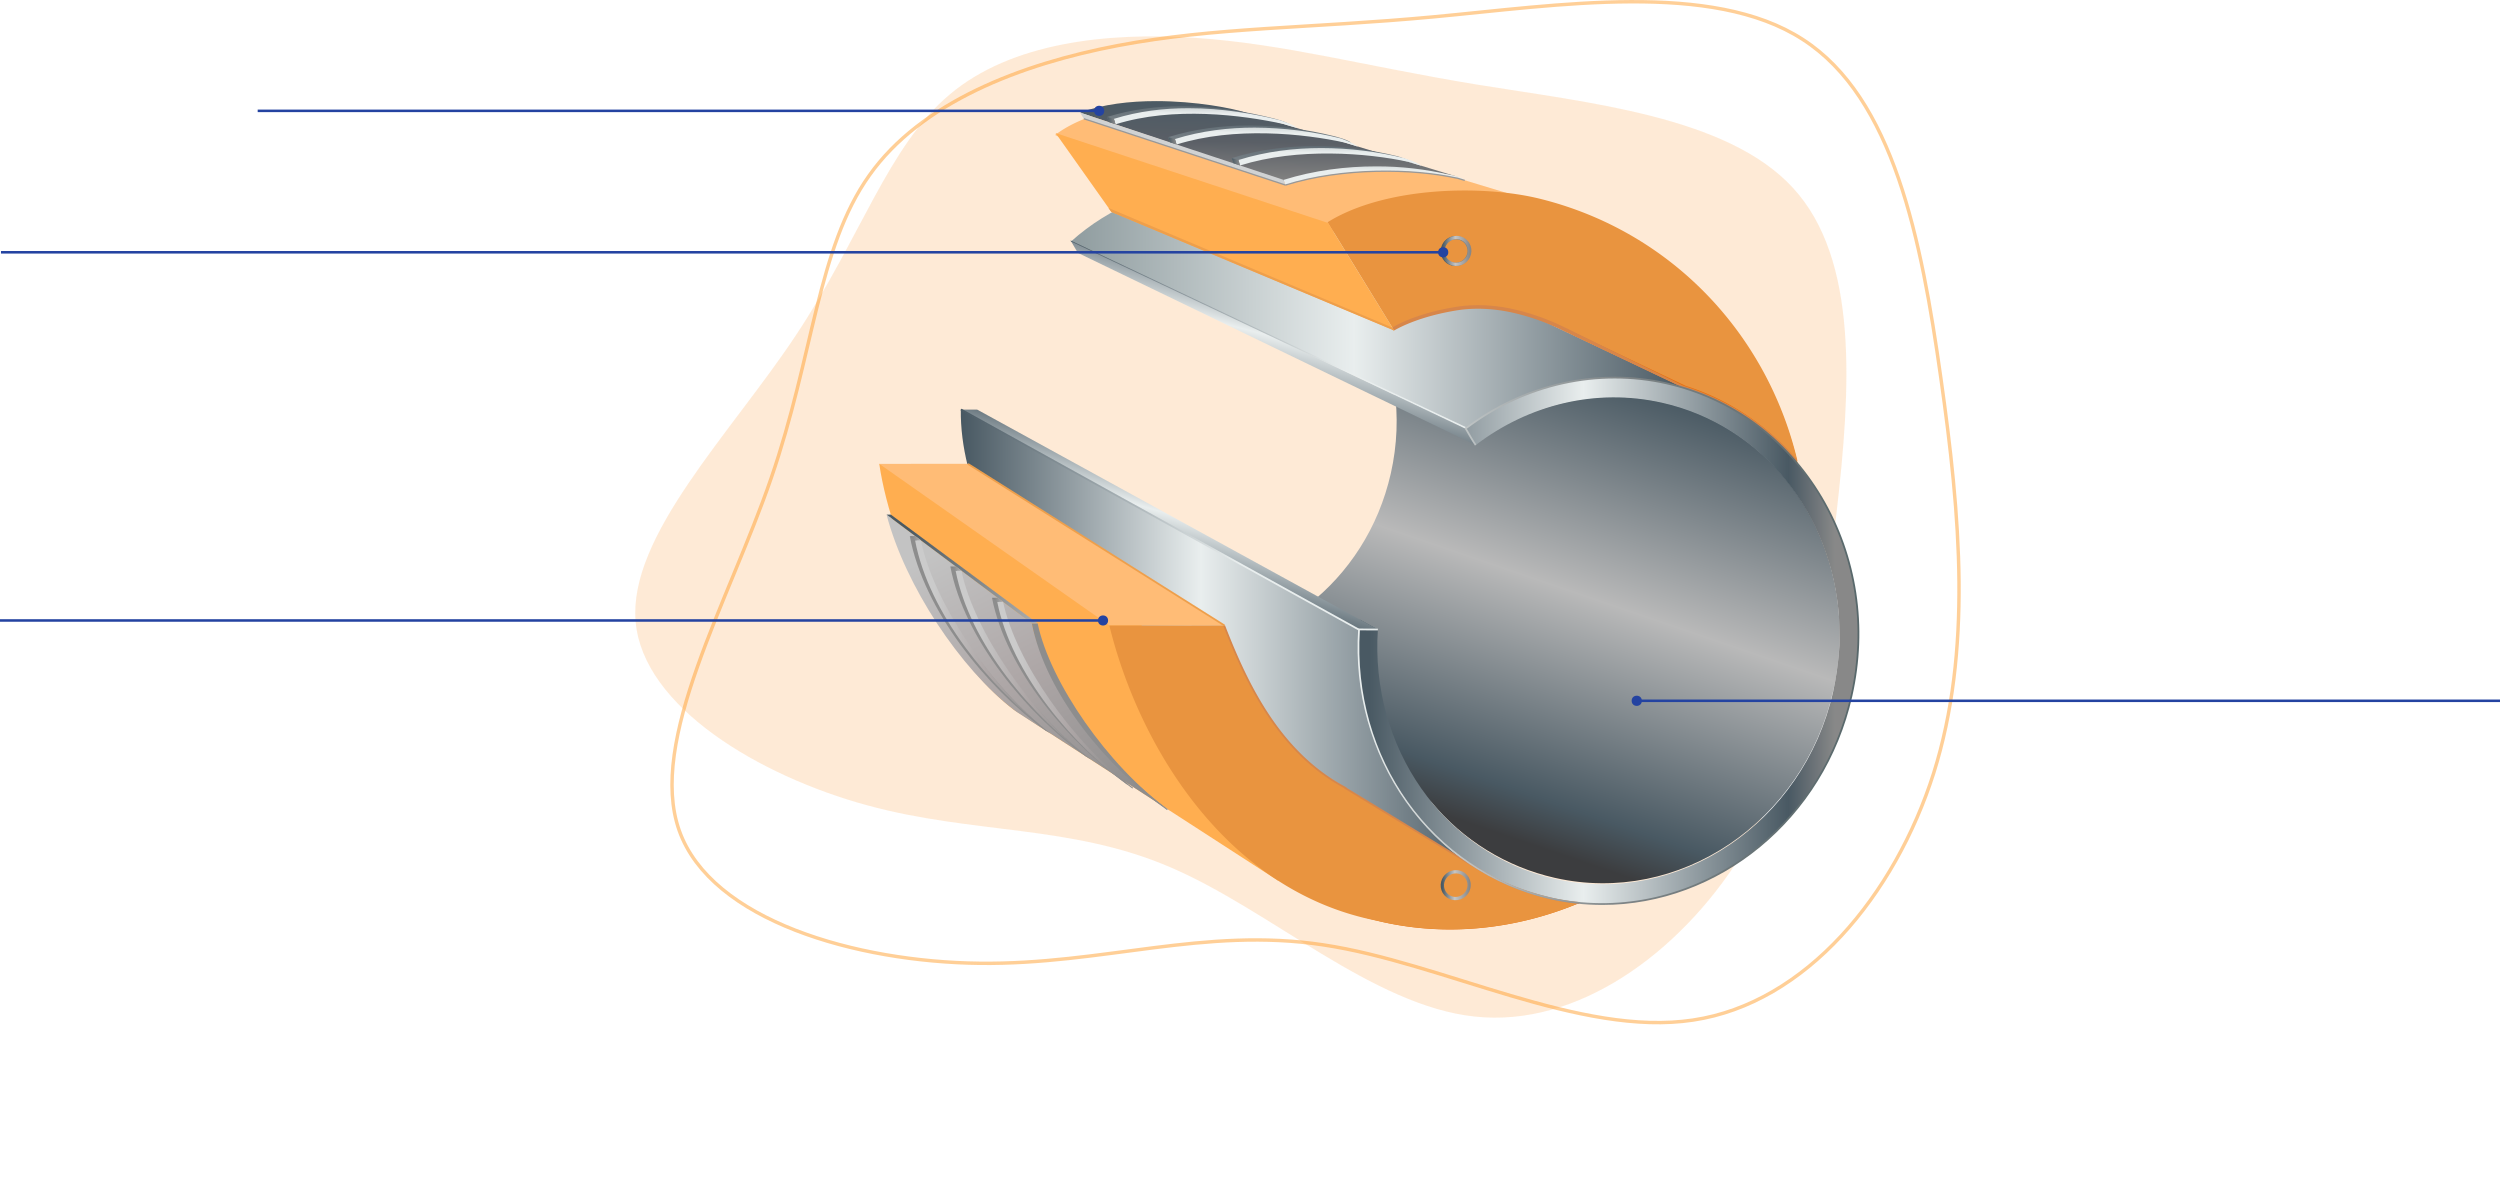 <?xml version="1.0" encoding="UTF-8"?> <svg xmlns="http://www.w3.org/2000/svg" xmlns:xlink="http://www.w3.org/1999/xlink" width="1962.042" height="943.154" viewBox="0 0 1962.042 943.154"> <defs> <clipPath id="clip-path"> <rect id="Rectangle_84" data-name="Rectangle 84" width="950.543" height="770.141" transform="translate(0)" fill="none"></rect> </clipPath> <clipPath id="clip-path-2"> <rect id="Rectangle_85" data-name="Rectangle 85" width="1012.777" height="803.919" fill="none"></rect> </clipPath> <clipPath id="clip-path-3"> <path id="Path_122" data-name="Path 122" d="M444.144,319.27a172.415,172.415,0,0,1,97.19-6.214C638.672,335.1,698.652,436.544,675.3,539.643S554.114,708.441,456.776,686.4a176.144,176.144,0,0,1-96.74-59.407L153.163,507.2c80.258,4.857,155.549-52.579,174.918-138.091,10.234-45.186,2.989-90.02-17.105-126.721Z" transform="translate(-153.163 -242.385)" fill="none"></path> </clipPath> <linearGradient id="linear-gradient" x1="0.367" y1="0.833" x2="0.653" y2="0.118" gradientUnits="objectBoundingBox"> <stop offset="0" stop-color="#3c3d3f"></stop> <stop offset="0.1" stop-color="#495963"></stop> <stop offset="0.54" stop-color="#b9b9b9"></stop> <stop offset="1" stop-color="#495963"></stop> </linearGradient> <clipPath id="clip-path-4"> <path id="Path_123" data-name="Path 123" d="M744.887,490.978c-5.35,78.5,32.269,151.788,95.06,189.739l-.011.019L539.618,495.085C530.18,490.713,505.2,473.6,505.2,473.6c-41.008-33.2-74.152-97.7-73.4-155.484Z" transform="translate(-431.789 -318.121)" fill="none"></path> </clipPath> <linearGradient id="linear-gradient-2" x1="1" y1="0.5" x2="0.004" y2="0.5" gradientUnits="objectBoundingBox"> <stop offset="0" stop-color="#495963"></stop> <stop offset="0.54" stop-color="#e9eeee"></stop> <stop offset="1" stop-color="#495963"></stop> </linearGradient> <clipPath id="clip-path-5"> <path id="Path_124" data-name="Path 124" d="M399.778,145.509a161.061,161.061,0,0,1,55.056,15.928L755,303.608q-7-2.174-14.256-3.826c-56.74-12.851-113.626,1.8-158.057,35.445L272.264,187.863c30.23-27.094,69.149-43.222,110.781-43.224a162.286,162.286,0,0,1,16.733.87Z" transform="translate(-272.264 -144.639)" fill="none"></path> </clipPath> <linearGradient id="linear-gradient-3" x1="1" y1="0.5" x2="0" y2="0.5" gradientUnits="objectBoundingBox"> <stop offset="0" stop-color="#495963"></stop> <stop offset="0.54" stop-color="#e9eeee"></stop> <stop offset="1" stop-color="#8f9c9f"></stop> </linearGradient> <clipPath id="clip-path-6"> <path id="Path_125" data-name="Path 125" d="M380.517,297.806C485.858,321.666,550.773,431.455,525.5,543.029s-131.154,182.679-236.5,158.822c-96.959-21.96-159.664-116.717-149.325-218.656l14.157,7.79c-6.3,91.742,51.043,175.806,138.618,195.639,97.4,22.062,195.307-43.685,218.672-146.854a240.157,240.157,0,0,0,4.635-32.225c.759-8.642-.046-25.96-.046-25.96-5.432-80.742-59.781-150.694-138.645-168.557-52.424-11.873-104.986,1.7-146,32.842L215.9,338.639c34.8-28.792,78.22-45.439,123.53-45.439a185.7,185.7,0,0,1,41.062,4.6Z" transform="translate(-138.569 -293.2)" fill="none"></path> </clipPath> <linearGradient id="linear-gradient-4" x1="0.909" y1="0.5" x2="0.042" y2="0.5" gradientUnits="objectBoundingBox"> <stop offset="0" stop-color="#888"></stop> <stop offset="0.1" stop-color="#495963"></stop> <stop offset="0.54" stop-color="#e9eeee"></stop> <stop offset="1" stop-color="#495963"></stop> </linearGradient> <clipPath id="clip-path-7"> <path id="Path_126" data-name="Path 126" d="M839.108,490.645H824.219L511.77,318.121h12.868Z" transform="translate(-511.77 -318.121)" fill="none"></path> </clipPath> <linearGradient id="linear-gradient-5" x1="0.367" y1="0.753" x2="0.633" y2="0.247" xlink:href="#linear-gradient-2"></linearGradient> <clipPath id="clip-path-8"> <path id="Path_127" data-name="Path 127" d="M746.056,334.521l7.688,12.837L441.507,196.485l-5.681-9.687Z" transform="translate(-435.826 -186.798)" fill="none"></path> </clipPath> <linearGradient id="linear-gradient-6" x1="0.356" y1="0.785" x2="0.646" y2="0.212" xlink:href="#linear-gradient-2"></linearGradient> <clipPath id="clip-path-9"> <path id="Path_138" data-name="Path 138" d="M658.4,639.665v.013l-.288-.186C658.212,639.55,658.306,639.606,658.4,639.665Z" transform="translate(-658.113 -639.492)" fill="none"></path> </clipPath> <linearGradient id="linear-gradient-7" x1="0.993" y1="0.5" x2="0.011" y2="0.5" xlink:href="#linear-gradient-2"></linearGradient> <clipPath id="clip-path-10"> <path id="Path_139" data-name="Path 139" d="M581.068,88.153l165.02,50.006c-.323-.082-.645-.17-.97-.251-35.476-8.81-90.478-9.709-134.308,4.042L449.032,87.595c17.825-6.692,39.108-9.073,59.578-9.074C539.52,78.52,568.57,83.949,581.068,88.153Z" transform="translate(-449.032 -78.521)" fill="none"></path> </clipPath> <linearGradient id="linear-gradient-8" x1="0.44" y1="1.104" x2="0.553" y2="-0.035" gradientUnits="objectBoundingBox"> <stop offset="0" stop-color="#7f7f7f"></stop> <stop offset="0.14" stop-color="#7f7f7f"></stop> <stop offset="0.52" stop-color="#5a5f66"></stop> <stop offset="1" stop-color="#495963"></stop> </linearGradient> <clipPath id="clip-path-11"> <path id="Path_140" data-name="Path 140" d="M574.732,135.891s8.986,1.535,11.6,4.152a1.057,1.057,0,0,0,.142.093l-5.746-1.742-1.832-.31c-32.6-7.107-88-8.47-133.325,5.748l-1.26-4.019c24.069-7.55,49.128-10.594,72.431-10.593a245.323,245.323,0,0,1,57.993,6.672Z" transform="translate(-444.307 -129.216)" fill="none"></path> </clipPath> <linearGradient id="linear-gradient-9" x1="0.229" y1="3.139" x2="0.737" y2="-1.808" gradientUnits="objectBoundingBox"> <stop offset="0" stop-color="#e9eeee"></stop> <stop offset="0.59" stop-color="#e9eeee"></stop> <stop offset="1" stop-color="#495963"></stop> </linearGradient> <clipPath id="clip-path-12"> <path id="Path_141" data-name="Path 141" d="M613.028,121.387s10.995,3.316,13.6,5.932a1.022,1.022,0,0,0,.143.094l-7.164-2.153-2.945-.891c-32.6-7.108-86.972-11.694-132.3,2.526l-1.259-4.02c21.639-6.788,43.969-9.4,65.1-9.4a273.482,273.482,0,0,1,64.823,7.91Z" transform="translate(-483.108 -113.477)" fill="none"></path> </clipPath> <linearGradient id="linear-gradient-10" x1="0.23" y1="2.988" x2="0.724" y2="-1.565" gradientUnits="objectBoundingBox"> <stop offset="0" stop-color="#aeaeae"></stop> <stop offset="0.85" stop-color="#495963"></stop> <stop offset="1" stop-color="#495963"></stop> </linearGradient> <clipPath id="clip-path-13"> <path id="Path_142" data-name="Path 142" d="M787.388,485.03c10.643,50.191,62.025,114.174,108.3,147.005l-94.83-61.328c-.831-.447-1.63-.927-2.451-1.383L775.39,554.439c-.749-.557-1.516-1.093-2.259-1.661l-.08-.052-.01-.017c-41.634-31.933-84.986-96.99-99.678-153.063Z" transform="translate(-673.364 -399.646)" fill="none"></path> </clipPath> <linearGradient id="linear-gradient-11" x1="0.211" y1="-0.094" x2="0.789" y2="1.094" gradientUnits="objectBoundingBox"> <stop offset="0" stop-color="#c3c3c3"></stop> <stop offset="0.14" stop-color="#c3c3c3"></stop> <stop offset="0.52" stop-color="#aea7a7"></stop> <stop offset="1" stop-color="#888"></stop> </linearGradient> <clipPath id="clip-path-14"> <path id="Path_143" data-name="Path 143" d="M675.066,484.14h4.563c9.769,46.506,55.293,111.65,102.014,145.893l-.463.652c-46.518-33.006-95.117-90.563-106.114-146.544" transform="translate(-675.066 -484.14)" fill="none"></path> </clipPath> <linearGradient id="linear-gradient-12" x1="1" y1="0.5" x2="0" y2="0.5" gradientUnits="objectBoundingBox"> <stop offset="0" stop-color="#8d8d8d"></stop> <stop offset="0.59" stop-color="#8d8d8d"></stop> <stop offset="1" stop-color="#8d8d8d"></stop> </linearGradient> <clipPath id="clip-path-15"> <path id="Path_144" data-name="Path 144" d="M706.006,464.314h4.563c9.769,46.506,55.291,111.65,102.014,145.893l-.464.652C765.6,577.852,717,520.3,706.006,464.314" transform="translate(-706.006 -464.314)" fill="none"></path> </clipPath> <clipPath id="clip-path-16"> <rect id="Rectangle_100" data-name="Rectangle 100" width="356.901" height="1.404" transform="translate(312.282 174.022) rotate(-151.043)" fill="none"></rect> </clipPath> <linearGradient id="linear-gradient-14" x1="1" y1="0.5" x2="0" y2="0.5" gradientUnits="objectBoundingBox"> <stop offset="0" stop-color="#e9eeee"></stop> <stop offset="0.3" stop-color="#e9eeee"></stop> <stop offset="1" stop-color="#495963"></stop> </linearGradient> <clipPath id="clip-path-17"> <path id="Path_145" data-name="Path 145" d="M753.665,333.281l-1.154.871-308.945-146.7-.233-.65Z" transform="translate(-443.332 -186.798)" fill="none"></path> </clipPath> <clipPath id="clip-path-18"> <path id="Path_147" data-name="Path 147" d="M776.017,399.646h3.355L894.6,485.03h-4.562Z" transform="translate(-776.017 -399.646)" fill="none"></path> </clipPath> <linearGradient id="linear-gradient-16" x1="1" y1="0.5" x2="0" y2="0.5" xlink:href="#linear-gradient-10"></linearGradient> <clipPath id="clip-path-19"> <path id="Path_148" data-name="Path 148" d="M607.817,122.892s10.995,3.316,13.6,5.933a1.181,1.181,0,0,0,.141.093l-7.163-2.153-2.945-.892c-32.6-7.107-86.972-11.424-132.3,2.794l-1.26-4.287c21.639-6.788,43.973-9.4,65.1-9.4a273.451,273.451,0,0,1,64.82,7.91Z" transform="translate(-477.897 -114.982)" fill="none"></path> </clipPath> <linearGradient id="linear-gradient-17" x1="0.23" y1="3.085" x2="0.725" y2="-1.648" xlink:href="#linear-gradient-9"></linearGradient> <clipPath id="clip-path-20"> <path id="Path_149" data-name="Path 149" d="M624.085,124.3l1.26,4.287L620.08,126.8l-1.259-4.02Z" transform="translate(-618.821 -122.776)" fill="none"></path> </clipPath> <linearGradient id="linear-gradient-18" x1="1" y1="0.5" x2="0" y2="0.5" gradientUnits="objectBoundingBox"> <stop offset="0" stop-color="#8d8d8d"></stop> <stop offset="1" stop-color="#495963"></stop> </linearGradient> <clipPath id="clip-path-21"> <path id="Path_150" data-name="Path 150" d="M662.111,105.732s11.2,2.683,13.815,5.3a1.008,1.008,0,0,0,.141.093l-7.163-2.152-2.945-.892c-32.6-7.107-86.972-11.692-132.3,2.526l-1.26-4.02c21.039-6.6,42.688-9.124,63.247-9.123a280.061,280.061,0,0,1,66.463,8.269Z" transform="translate(-532.401 -97.463)" fill="none"></path> </clipPath> <linearGradient id="linear-gradient-19" x1="0.23" y1="2.94" x2="0.724" y2="-1.523" xlink:href="#linear-gradient-10"></linearGradient> <clipPath id="clip-path-22"> <path id="Path_151" data-name="Path 151" d="M657.074,107.558s9.213,3.071,13.642,6.488c.033.026.141.093.141.093l-7.067-2.25-3.4-1.031c-32.6-7.107-86.684-12.7-132.01,1.516l-1.256-4.28c20.739-6.506,42.12-8.988,62.469-8.987A284.425,284.425,0,0,1,657.074,107.558Z" transform="translate(-527.124 -99.107)" fill="none"></path> </clipPath> <linearGradient id="linear-gradient-20" x1="0.232" y1="2.767" x2="0.722" y2="-1.375" xlink:href="#linear-gradient-9"></linearGradient> <clipPath id="clip-path-23"> <path id="Path_152" data-name="Path 152" d="M673.379,108.013l1.259,4.287-5.264-1.789-1.26-4.02Z" transform="translate(-668.114 -106.491)" fill="none"></path> </clipPath> <clipPath id="clip-path-24"> <path id="Path_153" data-name="Path 153" d="M709.523,91.849s11.2,2.682,13.815,5.3a1,1,0,0,0,.141.093l-7.163-2.152-2.945-.892c-32.6-7.108-86.974-13.489-132.3.731l-1.26-4.02c19.423-6.093,39.365-8.4,58.492-8.4C664.819,82.512,689.759,86.946,709.523,91.849Z" transform="translate(-579.813 -82.515)" fill="none"></path> </clipPath> <linearGradient id="linear-gradient-22" x1="0.233" y1="2.57" x2="0.72" y2="-1.204" xlink:href="#linear-gradient-10"></linearGradient> <clipPath id="clip-path-25"> <path id="Path_154" data-name="Path 154" d="M704.1,93.37s9.6,2.764,14.028,6.18c.034.026.142.094.142.094l-7.357-2.1-3.627-1.1c-32.6-7.108-86.512-13.967-131.838.253l-1.259-4.287c19.409-6.088,39.373-8.387,58.528-8.387C659.306,84.022,684.328,88.46,704.1,93.37Z" transform="translate(-574.193 -84.025)" fill="none"></path> </clipPath> <linearGradient id="linear-gradient-23" x1="0.234" y1="2.534" x2="0.719" y2="-1.175" xlink:href="#linear-gradient-9"></linearGradient> <clipPath id="clip-path-26"> <path id="Path_155" data-name="Path 155" d="M720.791,92.341l1.259,4.287-5.264-1.788-1.26-4.02Z" transform="translate(-715.526 -90.82)" fill="none"></path> </clipPath> <linearGradient id="linear-gradient-24" x1="1" y1="0.5" x2="0" y2="0.5" xlink:href="#linear-gradient-18"></linearGradient> <clipPath id="clip-path-27"> <path id="Path_156" data-name="Path 156" d="M701.926,467.4h4.563c9.769,46.5,55.29,111.649,102.013,145.892l-.462.653C761.523,580.938,712.923,523.38,701.926,467.4" transform="translate(-701.926 -467.4)" fill="none"></path> </clipPath> <linearGradient id="linear-gradient-25" y1="0.5" x2="1" y2="0.5" gradientUnits="objectBoundingBox"> <stop offset="0" stop-color="#cbcbcb"></stop> <stop offset="0.14" stop-color="#cbcbcb"></stop> <stop offset="0.52" stop-color="#aea7a7"></stop> <stop offset="1" stop-color="#888"></stop> </linearGradient> <clipPath id="clip-path-28"> <path id="Path_157" data-name="Path 157" d="M802.876,464.314h4.563l4.124,3.115H807Z" transform="translate(-802.876 -464.314)" fill="none"></path> </clipPath> <linearGradient id="linear-gradient-26" x1="1" y1="0.5" x2="0" y2="0.5" gradientUnits="objectBoundingBox"> <stop offset="0" stop-color="#aeaeae"></stop> <stop offset="0.85" stop-color="#838383"></stop> <stop offset="1" stop-color="#838383"></stop> </linearGradient> <clipPath id="clip-path-29"> <path id="Path_158" data-name="Path 158" d="M738.822,440.107c9.77,47.309,59.419,116.75,106.138,151.58l-4.437-2.642C794,555.468,745.256,497.052,734.259,440.1Z" transform="translate(-734.259 -440.102)" fill="none"></path> </clipPath> <clipPath id="clip-path-30"> <path id="Path_159" data-name="Path 159" d="M734.259,443.243h4.563c9.769,47.309,55.291,113.584,102.014,148.416-46.518-33.577-95.579-91.465-106.577-148.416" transform="translate(-734.259 -443.243)" fill="none"></path> </clipPath> <clipPath id="clip-path-31"> <path id="Path_160" data-name="Path 160" d="M843.9,443.221h-4.562l-4.124-3.114h4.563Z" transform="translate(-835.21 -440.107)" fill="none"></path> </clipPath> <linearGradient id="linear-gradient-29" x1="1" y1="0.5" x2="0" y2="0.5" xlink:href="#linear-gradient-26"></linearGradient> <clipPath id="clip-path-32"> <path id="Path_161" data-name="Path 161" d="M770.338,416.489c9.769,48.436,59.39,119.3,106.112,154.969l-4.383-2.58C825.55,534.5,776.774,474.8,765.775,416.49Z" transform="translate(-765.775 -416.489)" fill="none"></path> </clipPath> <clipPath id="clip-path-33"> <path id="Path_162" data-name="Path 162" d="M872.332,571.835l-.56-.362q-1.112-.846-2.212-1.713,1.388,1.052,2.772,2.075M769.721,419.7c9.615,47.671,53.9,113.975,99.841,150.064-45.7-34.661-93.624-92.91-104.4-150.064Z" transform="translate(-765.158 -419.7)" fill="none"></path> </clipPath> <clipPath id="clip-path-34"> <path id="Path_163" data-name="Path 163" d="M866.7,416.489h4.563l4.123,3.115h-4.563Z" transform="translate(-866.701 -416.489)" fill="none"></path> </clipPath> <clipPath id="clip-path-35"> <path id="Path_166" data-name="Path 166" d="M.037,933.328h0Z" transform="translate(0 -933.327)" fill="none"></path> </clipPath> <linearGradient id="linear-gradient-33" x1="0.993" y1="-0.027" x2="0.005" y2="-0.027" xlink:href="#linear-gradient-2"></linearGradient> <clipPath id="clip-path-36"> <path id="Path_167" data-name="Path 167" d="M380.645,297.13c51.14,11.581,94.44,43.56,121.923,90.045s35.855,101.88,23.594,156.017c-22.021,97.221-105.435,163.961-196.246,163.959a185.77,185.77,0,0,1-41.057-4.6c-45.561-10.316-85.776-37.52-113.271-76.607-27.183-38.639-40.428-86.546-37.295-134.89l.054-.84,15.461.073-.007,1.4-14.138-.068c-6.293,100.413,56.5,188.492,149.466,209.548,104.8,23.723,210.514-47.276,235.656-158.293,12.182-53.788,3.861-108.835-23.432-154.994s-70.265-77.894-121.024-89.39c-53.842-12.191-110.895.487-156.532,34.791l-.169.128c1.232,2.16,5.85,10.222,7.478,12.408l-1.127.836c-1.92-2.586-7.631-12.661-7.872-13.088l-.3-.535,1.154-.871c34.511-25.941,75.506-39.608,116.754-39.607a185.238,185.238,0,0,1,40.969,4.581Z" transform="translate(-137.842 -292.557)" fill="none"></path> </clipPath> <linearGradient id="linear-gradient-34" x1="0.022" y1="0.5" x2="0.967" y2="0.5" gradientUnits="objectBoundingBox"> <stop offset="0" stop-color="#e9eeee"></stop> <stop offset="0.53" stop-color="#7e8486"></stop> <stop offset="1" stop-color="#58686b"></stop> </linearGradient> <clipPath id="clip-path-37"> <path id="Path_168" data-name="Path 168" d="M460.387,197.3a9.095,9.095,0,0,0-6.595-11.173,9.376,9.376,0,0,0-11.27,6.757,9.095,9.095,0,0,0,6.595,11.173,9.242,9.242,0,0,0,2.211.27,9.4,9.4,0,0,0,9.058-7.027Zm-5.939-13.688a11.642,11.642,0,0,1,8.444,14.307,12,12,0,0,1-14.429,8.652,11.642,11.642,0,0,1-8.445-14.307,12.041,12.041,0,0,1,11.6-8.994A11.765,11.765,0,0,1,454.448,183.616Z" transform="translate(-439.623 -183.274)" fill="none"></path> </clipPath> <linearGradient id="linear-gradient-35" x1="0.908" y1="0.5" x2="0.092" y2="0.5" gradientUnits="objectBoundingBox"> <stop offset="0" stop-color="#888"></stop> <stop offset="1" stop-color="#495963"></stop> </linearGradient> <clipPath id="clip-path-38"> <path id="Path_169" data-name="Path 169" d="M459.877,197.209a9.095,9.095,0,0,0-6.595-11.173,9.376,9.376,0,0,0-11.27,6.757,9.095,9.095,0,0,0,6.595,11.173,9.2,9.2,0,0,0,2.211.27,9.4,9.4,0,0,0,9.058-7.027Zm-5.94-13.688a11.643,11.643,0,0,1,8.445,14.307,12.005,12.005,0,0,1-14.43,8.652,11.642,11.642,0,0,1-8.444-14.307,12.04,12.04,0,0,1,11.6-8.994,11.75,11.75,0,0,1,2.831.342Z" transform="translate(-439.112 -183.18)" fill="none"></path> </clipPath> <linearGradient id="linear-gradient-36" x1="0.908" y1="0.5" x2="0.092" y2="0.5" gradientUnits="objectBoundingBox"> <stop offset="0" stop-color="#888"></stop> <stop offset="0.54" stop-color="#c5c5c5"></stop> <stop offset="1" stop-color="#495963"></stop> </linearGradient> <clipPath id="clip-path-39"> <path id="Path_170" data-name="Path 170" d="M460.359,689.782a9.095,9.095,0,0,0-6.595-11.173,9.374,9.374,0,0,0-11.268,6.756,9.095,9.095,0,0,0,6.594,11.174,9.194,9.194,0,0,0,2.211.27A9.4,9.4,0,0,0,460.359,689.782Zm-5.939-13.688a11.644,11.644,0,0,1,8.445,14.307,12.005,12.005,0,0,1-14.43,8.653,11.643,11.643,0,0,1-8.445-14.307,12.04,12.04,0,0,1,11.6-8.994,11.816,11.816,0,0,1,2.832.341Z" transform="translate(-439.595 -675.754)" fill="none"></path> </clipPath> <linearGradient id="linear-gradient-37" x1="0.908" y1="0.5" x2="0.092" y2="0.5" xlink:href="#linear-gradient-36"></linearGradient> </defs> <g id="Group_129" data-name="Group 129" transform="translate(10730.757 6088)"> <g id="Layer_2" data-name="Layer 2" transform="translate(-10232.207 -6088)"> <g id="Layer_1" data-name="Layer 1" transform="translate(0 0)"> <g id="Group_89" data-name="Group 89" transform="translate(0 28.55)" opacity="0.2"> <g id="Group_88" data-name="Group 88" transform="translate(0)" clip-path="url(#clip-path)"> <path id="Path_119" data-name="Path 119" d="M587.631,29.417c-69.676-4.683-144.692,3.778-192.891,44.4-48.388,40.515-70.047,112.894-121.062,189.452-50.715,76.471-131.268,157.108-125.485,224.277S245.886,608.8,329.686,631.667c83.99,22.972,159.967,15.025,238.2,48.708,78.34,33.482,158.84,108.785,239.086,117.179,80.145,8.59,160.124-49.443,208.311-125.794,48-76.449,64.1-171.035,75.345-268.97,11.35-98.123,17.554-199.5-34.093-255.6C1004.99,90.9,895.389,80.275,808.42,66.051S657.309,34.1,587.631,29.417" transform="translate(-147.905 -28.257)" fill="#fb7f00" opacity="0.8"></path> </g> </g> <g id="Group_91" data-name="Group 91" transform="translate(27.503)" opacity="0.5"> <g id="Group_90" data-name="Group 90" clip-path="url(#clip-path-2)"> <path id="Path_120" data-name="Path 120" d="M410.314,35.759c-76.269,14.511-154.6,44.666-195.05,101.879-40.688,57.162-43.68,141.1-77.074,237.771-33.1,96.493-97.132,205.839-72.068,276.482S205.23,754.915,301.8,756.006c96.8,1.149,176.3-28.716,269.914-14.437,93.67,14.046,201.4,72.467,290.081,58.983,88.624-13.249,158.383-98.116,188.8-193.771,30.182-95.714,20.965-201.975,5.589-310.488-15.319-108.742-37.09-219.547-108.39-265.4C876.546-15.2,755.654,4.119,658.109,13.216S486.583,21.243,410.314,35.759Z" transform="translate(-59.075 0.009)" fill="none" stroke="#ff9f30" stroke-miterlimit="10" stroke-width="2.702"></path> </g> </g> <path id="Path_121" data-name="Path 121" d="M473.967,105.086C513.04,75.632,583.2,79.1,612.657,85.769,690.5,103.4,747.433,165.441,765.5,241.471a142.133,142.133,0,0,0-66.353-44.666l-69.878-33.269-.027.057a135.56,135.56,0,0,0-64.058-14.774l-.634-.3Z" transform="translate(-144.464 0.85)" fill="#ffbc76"></path> <g id="Group_92" data-name="Group 92" transform="translate(418.043 244.933)" clip-path="url(#clip-path-3)"> <rect id="Rectangle_86" data-name="Rectangle 86" width="545.488" height="466.054" transform="translate(0 0.002)" fill="url(#linear-gradient)"></rect> </g> <g id="Group_93" data-name="Group 93" transform="translate(255.505 321.467)" clip-path="url(#clip-path-4)"> <rect id="Rectangle_87" data-name="Rectangle 87" width="408.901" height="362.615" transform="translate(-0.743 0)" fill="url(#linear-gradient-2)"></rect> </g> <g id="Group_94" data-name="Group 94" transform="translate(342.133 146.158)" clip-path="url(#clip-path-5)"> <rect id="Rectangle_88" data-name="Rectangle 88" width="482.735" height="190.589" transform="translate(0)" fill="url(#linear-gradient-3)"></rect> </g> <g id="Group_95" data-name="Group 95" transform="translate(567.581 296.283)" clip-path="url(#clip-path-6)"> <rect id="Rectangle_89" data-name="Rectangle 89" width="421.427" height="432.513" transform="translate(-9.223 -0.003)" fill="url(#linear-gradient-4)"></rect> </g> <g id="Group_96" data-name="Group 96" transform="translate(255.501 321.467)" clip-path="url(#clip-path-7)"> <rect id="Rectangle_90" data-name="Rectangle 90" width="327.338" height="172.524" transform="translate(0)" fill="url(#linear-gradient-5)"></rect> </g> <g id="Group_97" data-name="Group 97" transform="translate(341.665 188.761)" clip-path="url(#clip-path-8)"> <rect id="Rectangle_91" data-name="Rectangle 91" width="317.918" height="160.56" fill="url(#linear-gradient-6)"></rect> </g> <path id="Path_128" data-name="Path 128" d="M461.754,303.465l-88.28-42.028a177.791,177.791,0,0,0-16.622-7.915l-171.33-81.567c50-21.575,106.141-28.134,162.18-15.442C450.894,179.885,526.309,262.274,550.011,363.16a188.009,188.009,0,0,0-88.257-59.7" transform="translate(362.512 1.576)" fill="#e9700c"></path> <path id="Path_129" data-name="Path 129" d="M638.121,678.793s.437,8.638,54.367,20.852a186.547,186.547,0,0,0,22.964,3.7C666.4,723.662,611.433,730.512,557,717.211c-99.012-24.2-155.573-103.758-201.526-203.371a.9.9,0,0,1-.023-.095c-.9-3.663,282.67,165.048,282.67,165.048" transform="translate(25.354 5.406)" fill="#e9700c"></path> <path id="Path_130" data-name="Path 130" d="M430.533,89.5l214.911,65.125,38.667,85.894L360.091,137.668Z" transform="translate(52.005 0.938)" fill="#ffbc76"></path> <path id="Path_131" data-name="Path 131" d="M577.931,360.249c0-.006,76.9,15.589,76.9,15.589,16.4,42.392,63.822,57.513,103.673,78.721l8.724,15.912,82.506,82.546c1.643,0-6.859,9.142,29.744,18.114,7.621,1.868,15.3,23.537,22.931,24.289-16.434,6.827-9.793-5.457-27.29-2.011l15.53,91.678.4,2.381L711.078,571.078c-9.343-5.638-18.351-12.19-27.723-17.928l-.079-.052-.01-.017c-49.726-38.139-94.745-121.87-105.338-192.832" transform="translate(-386.426 3.79)" fill="#ffae50"></path> <path id="Path_132" data-name="Path 132" d="M185.856,172.86c45.164-28.079,121.678-29.6,166.7-18.417C454.99,179.88,530.787,259.8,554.685,360.346a187.959,187.959,0,0,0-87.745-59.074l-92.408-43.995-.036.074a178.7,178.7,0,0,0-41.82-15.133c-14.36-3.253-29.912-4.132-44.1-1.853-34.081,5.474-50.92,16.744-50.92,16.744Z" transform="translate(357.501 1.553)" fill="#e9943f"></path> <path id="Path_133" data-name="Path 133" d="M502.951,359.636l1.054-.882c-23.517-28.084-55-47.654-89.195-58.464a1.254,1.254,0,0,1-.18-.072l-92.5-45.5-.022.045a180.423,180.423,0,0,0-40.875-14.609c-15.057-3.412-30.905-4.075-44.628-1.87-29.324,4.711-45.532,13.367-49.879,15.956a1.381,1.381,0,0,0,1.4,2.382c4.267-2.479,20.507-11,48.926-15.562,13.378-2.148,28.85-1.5,43.562,1.837A177.727,177.727,0,0,1,322.1,257.915l1.269.649.054-.109,91.257,43.432a1.178,1.178,0,0,0,.166.065c33.726,10.642,64.907,29.99,88.1,57.689" transform="translate(407.968 2.491)" fill="#d7864a"></path> <path id="Path_134" data-name="Path 134" d="M499.2,103.337l213.855,70.575,51.8,84.249L542.953,165.137Z" transform="translate(-169.32 1.083)" fill="#ffae50"></path> <path id="Path_135" data-name="Path 135" d="M700.6,360.21,901.848,487.128H811.725l-180.7-126.879Z" transform="translate(-439.516 3.789)" fill="#ffbc76"></path> <path id="Path_136" data-name="Path 136" d="M445.556,485.779c16.4,42.391,42.059,99.155,95.206,127.4l-.1.2,107.124,65.23c1.643,0,16.852,12.239,53.457,21.21a163.275,163.275,0,0,0,22.939,3.7c-51.041,21.513-106.8,26.5-158.755,13.985C450.305,695.183,379.837,585.243,355.3,485.83c0-.006,90.256-.052,90.256-.052" transform="translate(16.776 5.112)" fill="#e9943f"></path> <path id="Path_137" data-name="Path 137" d="M634.6,704.252l.137-1.4a161.149,161.149,0,0,1-22.838-3.684c-5.684-1.394-10.832-2.8-15.525-4.293-18.86-5.993-29.936-12.365-34.679-15.116-1.975-.785-2.673-1.7-3.182-1.8L452.06,613.139l.114-.235-.6-.316c-50.721-26.955-76.426-79.343-94.881-127.034l-1.314.505c18.476,47.745,44.2,100.184,94.932,127.446l-.082.167,107.841,65.672h.2a24.786,24.786,0,0,1,2.738,1.489c5.97,3.463,21.828,12.661,50.551,19.705a162.412,162.412,0,0,0,23.04,3.72" transform="translate(106.143 5.11)" fill="#d7864a"></path> <g id="Group_98" data-name="Group 98" transform="translate(434.667 646.223)" clip-path="url(#clip-path-9)"> <rect id="Rectangle_92" data-name="Rectangle 92" width="0.288" height="0.186" transform="translate(0.002)" fill="url(#linear-gradient-7)"></rect> </g> <g id="Group_99" data-name="Group 99" transform="translate(349.182 79.343)" clip-path="url(#clip-path-10)"> <rect id="Rectangle_93" data-name="Rectangle 93" width="297.055" height="63.426" transform="translate(0 -0.001)" fill="url(#linear-gradient-8)"></rect> </g> <g id="Group_100" data-name="Group 100" transform="translate(508.85 130.572)" clip-path="url(#clip-path-11)"> <rect id="Rectangle_94" data-name="Rectangle 94" width="142.163" height="14.613" transform="translate(0 0.002)" fill="url(#linear-gradient-9)"></rect> </g> <g id="Group_101" data-name="Group 101" transform="translate(468.137 114.667)" clip-path="url(#clip-path-12)"> <rect id="Rectangle_95" data-name="Rectangle 95" width="143.667" height="14.739" transform="translate(0 -0.802)" fill="url(#linear-gradient-10)"></rect> </g> <g id="Group_102" data-name="Group 102" transform="translate(197.222 403.85)" clip-path="url(#clip-path-13)"> <rect id="Rectangle_96" data-name="Rectangle 96" width="222.321" height="232.389" transform="translate(0 0)" fill="url(#linear-gradient-11)"></rect> </g> <g id="Group_103" data-name="Group 103" transform="translate(311.246 489.235)" clip-path="url(#clip-path-14)"> <rect id="Rectangle_97" data-name="Rectangle 97" width="106.577" height="146.545" transform="translate(0)" fill="url(#linear-gradient-12)"></rect> </g> <g id="Group_104" data-name="Group 104" transform="translate(279.98 469.2)" clip-path="url(#clip-path-15)"> <rect id="Rectangle_98" data-name="Rectangle 98" width="106.577" height="146.545" transform="translate(0)" fill="url(#linear-gradient-12)"></rect> </g> <g id="Group_105" data-name="Group 105" transform="translate(255.256 320.725)" clip-path="url(#clip-path-16)"> <rect id="Rectangle_99" data-name="Rectangle 99" width="313.112" height="173.754" transform="translate(-0.078 0.127)" fill="url(#linear-gradient-14)"></rect> </g> <g id="Group_106" data-name="Group 106" transform="translate(341.665 188.761)" clip-path="url(#clip-path-17)"> <rect id="Rectangle_101" data-name="Rectangle 101" width="310.333" height="147.354" fill="url(#linear-gradient-14)"></rect> </g> <path id="Path_146" data-name="Path 146" d="M744.669,144.272l-1.261-4.02L583.741,87.5l2.844,4.763Z" transform="translate(-234.559 0.917)" fill="#d0d2d3"></path> <g id="Group_107" data-name="Group 107" transform="translate(197.222 403.851)" clip-path="url(#clip-path-18)"> <rect id="Rectangle_102" data-name="Rectangle 102" width="118.587" height="85.384" transform="translate(0)" fill="url(#linear-gradient-16)"></rect> </g> <g id="Group_108" data-name="Group 108" transform="translate(473.403 116.188)" clip-path="url(#clip-path-19)"> <rect id="Rectangle_103" data-name="Rectangle 103" width="143.667" height="14.47" transform="translate(-0.002 -0.534)" fill="url(#linear-gradient-17)"></rect> </g> <g id="Group_109" data-name="Group 109" transform="translate(468.137 124.064)" clip-path="url(#clip-path-20)"> <rect id="Rectangle_104" data-name="Rectangle 104" width="6.524" height="5.809" transform="translate(0)" fill="url(#linear-gradient-18)"></rect> </g> <g id="Group_110" data-name="Group 110" transform="translate(418.324 98.485)" clip-path="url(#clip-path-21)"> <rect id="Rectangle_105" data-name="Rectangle 105" width="143.667" height="14.737" transform="translate(0 -1.075)" fill="url(#linear-gradient-19)"></rect> </g> <g id="Group_111" data-name="Group 111" transform="translate(423.589 100.146)" clip-path="url(#clip-path-22)"> <rect id="Rectangle_106" data-name="Rectangle 106" width="143.737" height="15.981" transform="translate(0 -0.949)" fill="url(#linear-gradient-20)"></rect> </g> <g id="Group_112" data-name="Group 112" transform="translate(418.324 107.608)" clip-path="url(#clip-path-23)"> <rect id="Rectangle_107" data-name="Rectangle 107" width="6.524" height="5.809" transform="translate(0)" fill="url(#linear-gradient-18)"></rect> </g> <g id="Group_113" data-name="Group 113" transform="translate(370.413 83.379)" clip-path="url(#clip-path-24)"> <rect id="Rectangle_108" data-name="Rectangle 108" width="143.667" height="16.533" transform="translate(0 -1.807)" fill="url(#linear-gradient-22)"></rect> </g> <g id="Group_114" data-name="Group 114" transform="translate(375.678 84.905)" clip-path="url(#clip-path-25)"> <rect id="Rectangle_109" data-name="Rectangle 109" width="144.081" height="17.165" transform="translate(0 -1.545)" fill="url(#linear-gradient-23)"></rect> </g> <g id="Group_115" data-name="Group 115" transform="translate(370.413 91.772)" clip-path="url(#clip-path-26)"> <rect id="Rectangle_110" data-name="Rectangle 110" width="6.524" height="5.808" transform="translate(0)" fill="url(#linear-gradient-24)"></rect> </g> <g id="Group_116" data-name="Group 116" transform="translate(284.104 472.318)" clip-path="url(#clip-path-27)"> <rect id="Rectangle_111" data-name="Rectangle 111" width="106.576" height="146.545" transform="translate(0 -0.003)" fill="url(#linear-gradient-25)"></rect> </g> <g id="Group_117" data-name="Group 117" transform="translate(279.98 469.2)" clip-path="url(#clip-path-28)"> <rect id="Rectangle_112" data-name="Rectangle 112" width="8.687" height="3.115" transform="translate(0)" fill="url(#linear-gradient-26)"></rect> </g> <g id="Group_118" data-name="Group 118" transform="translate(247.306 444.733)" clip-path="url(#clip-path-29)"> <rect id="Rectangle_113" data-name="Rectangle 113" width="110.701" height="151.585" transform="translate(0 0.005)" fill="url(#linear-gradient-12)"></rect> </g> <g id="Group_119" data-name="Group 119" transform="translate(251.43 447.907)" clip-path="url(#clip-path-30)"> <rect id="Rectangle_114" data-name="Rectangle 114" width="106.577" height="148.416" transform="translate(0 0)" fill="url(#linear-gradient-25)"></rect> </g> <g id="Group_120" data-name="Group 120" transform="translate(247.306 444.738)" clip-path="url(#clip-path-31)"> <rect id="Rectangle_115" data-name="Rectangle 115" width="8.687" height="3.114" transform="translate(0)" fill="url(#linear-gradient-29)"></rect> </g> <g id="Group_121" data-name="Group 121" transform="translate(215.484 420.871)" clip-path="url(#clip-path-32)"> <rect id="Rectangle_116" data-name="Rectangle 116" width="110.675" height="154.969" transform="translate(0)" fill="url(#linear-gradient-12)"></rect> </g> <g id="Group_122" data-name="Group 122" transform="translate(219.608 424.116)" clip-path="url(#clip-path-33)"> <rect id="Rectangle_117" data-name="Rectangle 117" width="107.175" height="152.135" transform="translate(-0.001)" fill="url(#linear-gradient-25)"></rect> </g> <g id="Group_123" data-name="Group 123" transform="translate(215.484 420.871)" clip-path="url(#clip-path-34)"> <rect id="Rectangle_118" data-name="Rectangle 118" width="8.686" height="3.115" transform="translate(0)" fill="url(#linear-gradient-26)"></rect> </g> <path id="Path_164" data-name="Path 164" d="M723.385,257.717l-1.438-2.338L499.2,161.479l2.275,3.215Z" transform="translate(-127.844 1.696)" fill="#ee9f4b"></path> <line id="Line_4" data-name="Line 4" x1="158.085" y1="52.01" transform="translate(352.025 93.178)" fill="none" stroke="#989898" stroke-miterlimit="10" stroke-width="1.042"></line> <rect id="Rectangle_119" data-name="Rectangle 119" width="237.906" height="1.403" transform="matrix(-0.846, -0.533, 0.533, -0.846, 462.058, 491.486)" fill="#ee9f4b"></rect> <path id="Path_165" data-name="Path 165" d="M444.307,143.9c45.326-14.219,100.727-12.856,133.325-5.749l1.832.311,5.746,1.741" transform="translate(65.803 1.395)" fill="none" stroke="#989898" stroke-miterlimit="10" stroke-width="1.042"></path> <g id="Group_124" data-name="Group 124" transform="translate(1099.581 943.153)" clip-path="url(#clip-path-35)"> <rect id="Rectangle_120" data-name="Rectangle 120" width="0.419" height="0.001" transform="translate(0)" fill="url(#linear-gradient-33)"></rect> </g> <g id="Group_125" data-name="Group 125" transform="translate(566.881 295.634)" clip-path="url(#clip-path-36)"> <rect id="Rectangle_121" data-name="Rectangle 121" width="405.048" height="438.591" transform="translate(-4.467 -6.25)" fill="url(#linear-gradient-34)"></rect> </g> <g id="Group_126" data-name="Group 126" transform="translate(632.082 185.199)" clip-path="url(#clip-path-37)"> <rect id="Rectangle_122" data-name="Rectangle 122" width="26.181" height="24.867" transform="translate(-1.258 -0.004)" fill="url(#linear-gradient-35)"></rect> </g> <g id="Group_127" data-name="Group 127" transform="translate(632.598 185.104)" clip-path="url(#clip-path-38)"> <rect id="Rectangle_123" data-name="Rectangle 123" width="26.181" height="24.867" transform="translate(-1.258 -0.004)" fill="url(#linear-gradient-36)"></rect> </g> <g id="Group_128" data-name="Group 128" transform="translate(632.109 682.867)" clip-path="url(#clip-path-39)"> <rect id="Rectangle_124" data-name="Rectangle 124" width="26.181" height="24.867" transform="translate(-1.258 -0.005)" fill="url(#linear-gradient-37)"></rect> </g> </g> </g> <g id="Group_2_Copy" data-name="Group 2 Copy" transform="translate(-10543.707 -6005.5)"> <path id="Path_7" data-name="Path 7" d="M660.41.5H0" transform="translate(15.181 4)" fill="none" stroke="#2443a1" stroke-miterlimit="10" stroke-width="2"></path> <circle id="Oval" cx="4" cy="4" r="4" transform="translate(671.591 0.5)" fill="#2443a1"></circle> </g> <g id="Group_2_Copy-2" data-name="Group 2 Copy" transform="translate(-10273.707 -5894.5)"> <path id="Path_7-2" data-name="Path 7" d="M1131.884.5H0" transform="translate(-456.293 4)" fill="none" stroke="#2443a1" stroke-miterlimit="10" stroke-width="2"></path> <circle id="Oval-2" data-name="Oval" cx="4" cy="4" r="4" transform="translate(671.591 0.5)" fill="#2443a1"></circle> </g> <g id="Group_2_Copy-3" data-name="Group 2 Copy" transform="translate(-9450.207 -5542)"> <path id="Path_7-3" data-name="Path 7" d="M0,.5H677.492" transform="translate(4 3.5)" fill="none" stroke="#2443a1" stroke-miterlimit="10" stroke-width="2"></path> <circle id="Oval-3" data-name="Oval" cx="4" cy="4" r="4" transform="translate(0)" fill="#2443a1"></circle> </g> <g id="Group_2_Copy-4" data-name="Group 2 Copy" transform="translate(-10534.813 -5605.5)"> <path id="Path_7-4" data-name="Path 7" d="M865.681.5H0" transform="translate(-195.943 3.96)" fill="none" stroke="#2443a1" stroke-miterlimit="10" stroke-width="2"></path> <circle id="Oval-4" data-name="Oval" cx="3.96" cy="3.96" r="3.96" transform="translate(665.777 0.5)" fill="#2443a1"></circle> </g> </g> </svg> 